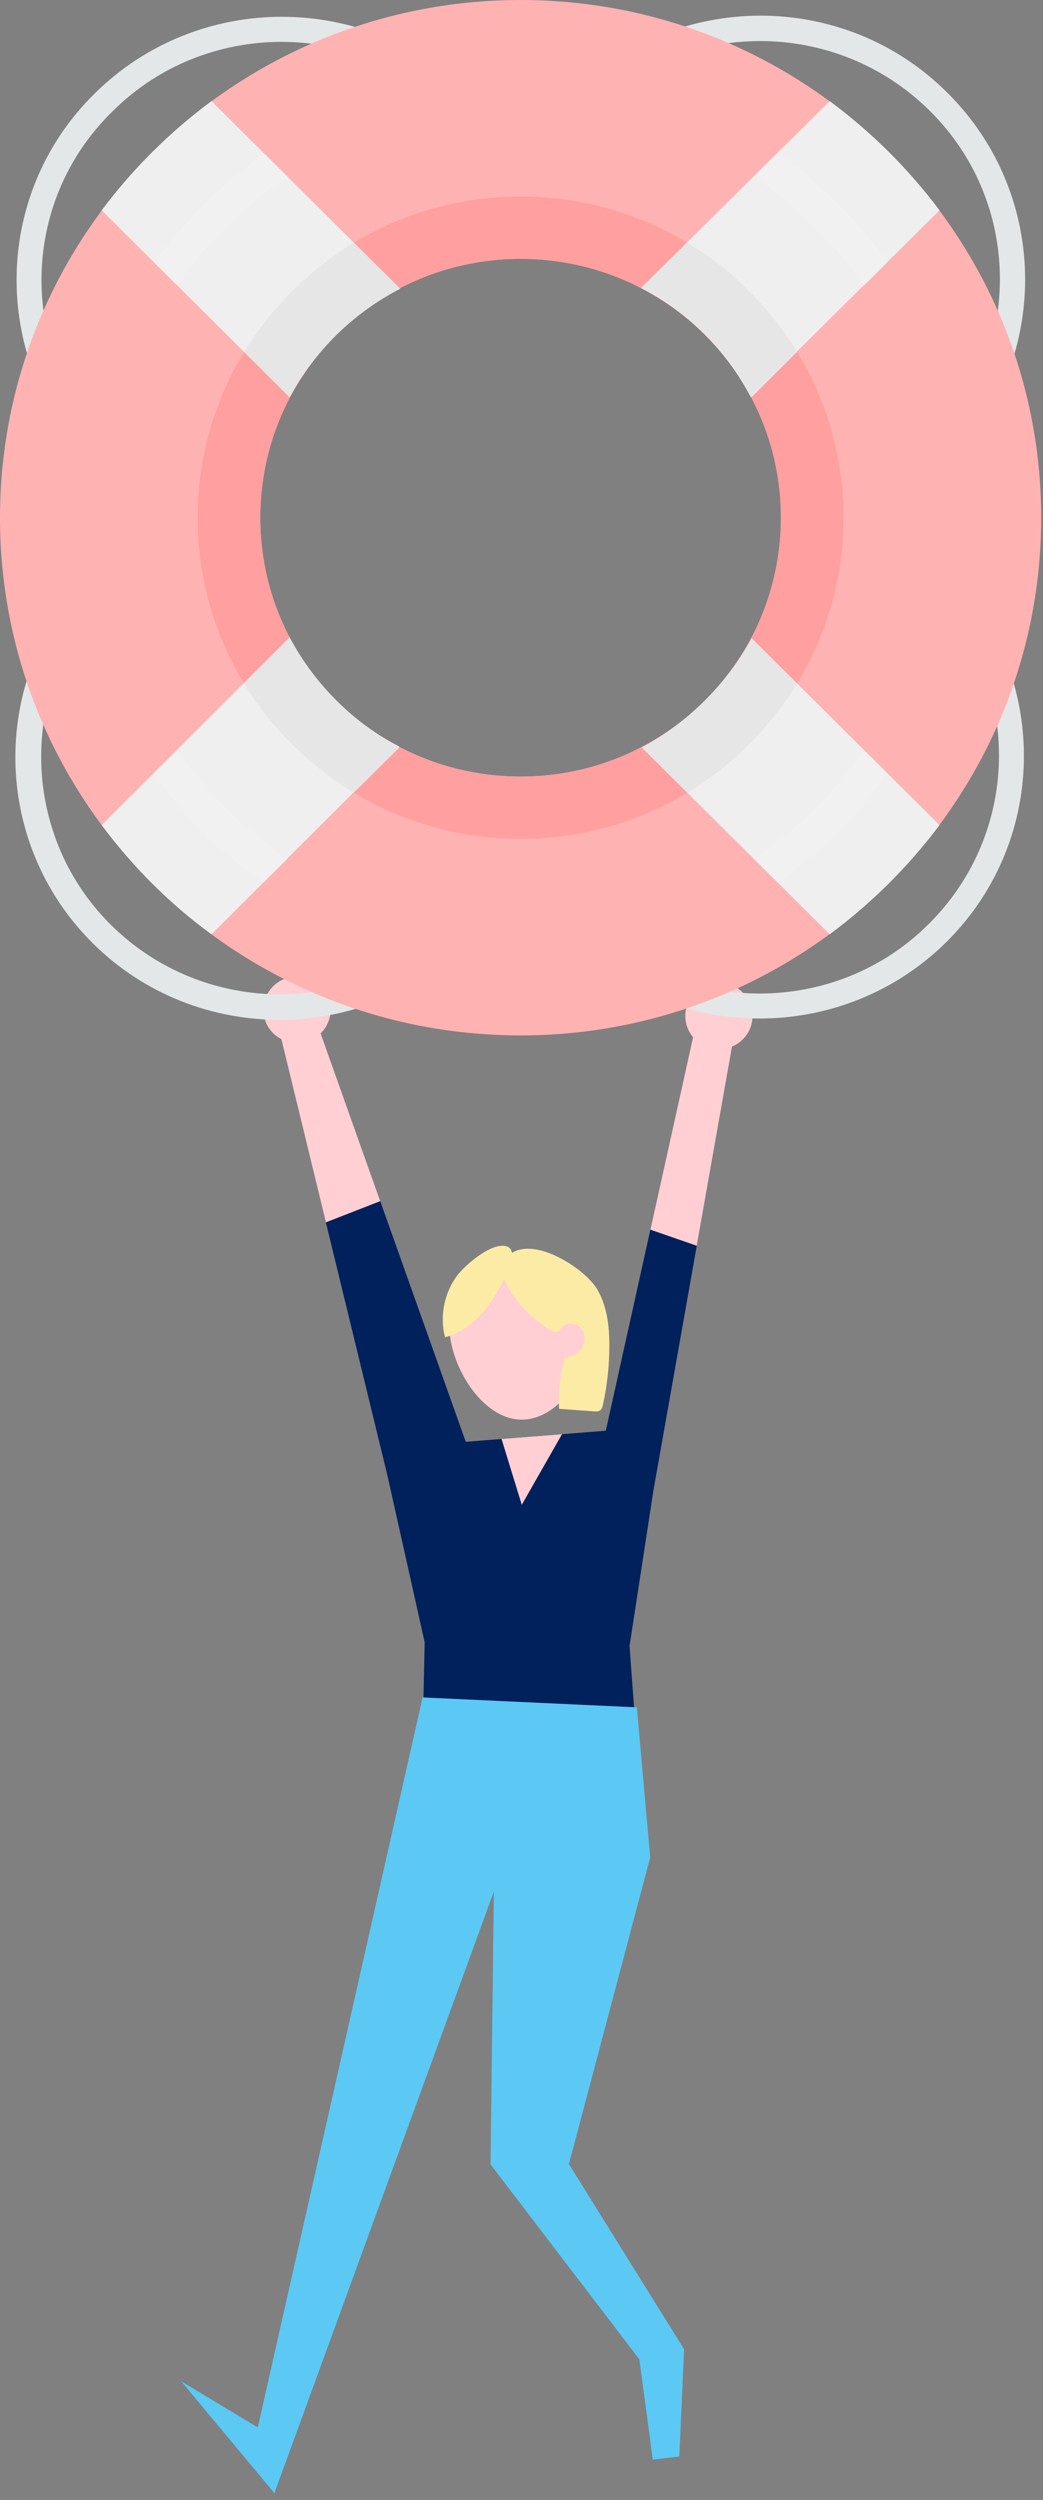 <svg width="76" height="182" viewBox="0 0 76 182" fill="none" xmlns="http://www.w3.org/2000/svg">
<rect x="0" y="0" width="76" height="182" fill="#808080" stroke="none"/>
<g clip-path="url(#clip0_422_34)">
<path fill-rule="evenodd" clip-rule="evenodd" d="M47.001 135.212L45.873 119.825L47.615 108.499L53.531 75.124L50.674 74.72L44.144 104.159L33.938 104.965L23.325 75.124L20.467 75.526L28.223 107.386L30.945 119.564L30.626 134.405L47.001 135.212Z" fill="#00215B"/>
<path fill-rule="evenodd" clip-rule="evenodd" d="M32.733 96.479C32.733 99.364 35.1 103.353 38.021 103.353C40.942 103.353 43.307 99.364 43.307 96.479C43.307 93.593 40.942 91.254 38.021 91.254C35.1 91.254 32.733 93.593 32.733 96.479Z" fill="#FFCFD3"/>
<path fill-rule="evenodd" clip-rule="evenodd" d="M40.247 97.192C40.542 96.827 41.011 96.57 41.481 96.634C41.589 96.649 41.696 96.681 41.791 96.734C42.05 96.879 42.194 97.169 42.248 97.458C42.394 98.255 41.927 99.085 41.235 99.521C41.038 99.644 40.822 99.741 40.59 99.769C40.358 99.796 40.112 99.746 39.932 99.598C39.272 99.057 39.823 97.716 40.247 97.192Z" fill="#FFCFD3"/>
<path fill-rule="evenodd" clip-rule="evenodd" d="M40.243 96.901C40.362 96.958 40.502 97.013 40.624 96.964C40.747 96.917 40.812 96.786 40.894 96.682C41.211 96.273 41.908 96.273 42.277 96.636C42.648 97 42.685 97.621 42.429 98.069C42.172 98.519 41.67 98.799 41.153 98.874C40.813 100.072 40.674 101.324 40.74 102.566C41.582 102.627 42.423 102.688 43.264 102.749C43.428 102.762 43.608 102.769 43.737 102.67C43.858 102.576 43.901 102.416 43.934 102.267C44.248 100.843 44.404 99.385 44.401 97.926C44.399 96.505 44.227 95.032 43.486 93.815C42.596 92.359 38.95 89.962 37.17 91.305C35.212 92.786 38.886 96.257 40.243 96.901Z" fill="#FCEBA5"/>
<path fill-rule="evenodd" clip-rule="evenodd" d="M35.782 94.773C34.983 95.968 33.831 96.993 32.428 97.356C32.023 95.807 32.374 94.082 33.355 92.809C33.907 92.093 35.902 90.344 36.964 90.755C38.063 91.181 36.323 93.964 35.782 94.773Z" fill="#FCEBA5"/>
<path fill-rule="evenodd" clip-rule="evenodd" d="M46.404 124.298L30.793 123.576L18.783 176.72L13.211 173.37L19.994 181.507L35.986 137.703L35.743 157.57L46.586 171.764L47.278 176.887L47.565 179.065L49.498 178.838L49.849 171.031L41.456 157.547L47.378 135.227L46.404 124.298Z" fill="#5BC9F4"/>
<path fill-rule="evenodd" clip-rule="evenodd" d="M47.391 89.522L50.771 90.693L53.532 75.123L50.674 74.719L47.391 89.522Z" fill="#FFCFD3"/>
<path fill-rule="evenodd" clip-rule="evenodd" d="M27.707 87.445L23.746 88.99L20.468 75.527L23.326 75.123L27.707 87.445Z" fill="#FFCFD3"/>
<path fill-rule="evenodd" clip-rule="evenodd" d="M40.951 104.412L38.02 109.552L36.545 104.759L40.951 104.412Z" fill="#FFCFD3"/>
<path fill-rule="evenodd" clip-rule="evenodd" d="M19.189 73.51C19.189 74.847 20.286 75.929 21.639 75.929C22.992 75.929 24.088 74.847 24.088 73.51C24.088 72.173 22.992 71.091 21.639 71.091C20.286 71.091 19.189 72.173 19.189 73.51Z" fill="#FFCFD3"/>
<path fill-rule="evenodd" clip-rule="evenodd" d="M49.936 73.963C49.936 75.298 51.032 76.382 52.385 76.382C53.737 76.382 54.833 75.298 54.833 73.963C54.833 72.626 53.737 71.542 52.385 71.542C51.032 71.542 49.936 72.626 49.936 73.963Z" fill="#FFCFD3"/>
<path d="M66.385 36.571L66.207 34.156L67.748 32.625C74.564 25.853 74.564 14.781 67.748 8.068C60.932 1.296 49.848 1.296 43.032 8.068L41.49 9.599C40.72 9.481 39.89 9.422 39.06 9.422L41.727 6.772C49.255 -0.707 61.524 -0.766 69.052 6.772C76.579 14.251 76.579 26.442 69.052 33.921L66.385 36.571ZM34.437 9.658L32.896 8.127C26.08 1.355 14.937 1.355 8.18 8.127C1.304 14.84 1.304 25.912 8.18 32.684L9.721 34.215C9.602 34.981 9.543 35.805 9.543 36.63L6.876 33.98C-0.652 26.501 -0.711 14.31 6.876 6.831C14.403 -0.648 26.672 -0.648 34.2 6.831L36.867 9.481C36.037 9.481 35.208 9.54 34.437 9.658ZM9.484 38.809L9.661 41.223L8.12 42.755C1.304 49.527 1.304 60.598 8.061 67.312C14.877 74.084 25.961 74.084 32.778 67.312L34.319 65.78C35.089 65.898 35.919 65.957 36.749 65.957L34.081 68.607C26.554 76.086 14.285 76.145 6.757 68.666C-0.77 61.187 -0.77 48.997 6.816 41.518L9.484 38.809ZM41.431 65.722L42.972 67.253C49.788 74.025 60.931 74.025 67.689 67.253C74.505 60.48 74.505 49.468 67.629 42.695L66.088 41.164C66.207 40.399 66.266 39.574 66.266 38.75L68.933 41.4C76.461 48.879 76.52 61.069 68.993 68.548C61.465 76.027 49.196 76.027 41.668 68.489L39.001 65.839C39.831 65.898 40.661 65.839 41.431 65.722Z" fill="#E4E7E7"/>
<path d="M37.934 0C17.011 0 0 16.901 0 37.69C0 58.478 16.952 75.38 37.934 75.38C58.857 75.38 75.868 58.478 75.868 37.69C75.868 16.901 58.857 0 37.934 0ZM37.934 56.535C27.443 56.535 18.967 48.113 18.967 37.69C18.967 27.266 27.443 18.845 37.934 18.845C48.425 18.845 56.901 27.266 56.901 37.69C56.901 48.113 48.425 56.535 37.934 56.535Z" fill="#FFB2B2"/>
<path d="M37.934 14.31C24.953 14.31 14.403 24.793 14.403 37.69C14.403 50.587 24.953 61.069 37.934 61.069C50.914 61.069 61.465 50.587 61.465 37.69C61.465 24.793 50.914 14.31 37.934 14.31ZM37.934 56.535C27.443 56.535 18.967 48.113 18.967 37.69C18.967 27.266 27.443 18.845 37.934 18.845C48.425 18.845 56.901 27.266 56.901 37.69C56.901 48.113 48.425 56.535 37.934 56.535Z" fill="#FF9F9F"/>
<path d="M29.102 54.356C25.665 52.589 22.879 49.762 21.101 46.406L7.409 60.068C9.661 63.071 12.329 65.78 15.411 68.018L29.102 54.356ZM46.706 20.965C50.144 22.732 52.93 25.499 54.708 28.915L68.459 15.312C66.207 12.308 63.48 9.599 60.457 7.361L46.706 20.965ZM7.409 15.312L21.101 28.915C22.879 25.499 25.665 22.732 29.102 20.965L15.411 7.361C12.388 9.599 9.661 12.308 7.409 15.312ZM68.459 60.068L54.767 46.465C52.989 49.88 50.203 52.648 46.766 54.415L60.457 68.018C63.48 65.78 66.207 63.071 68.459 60.068Z" fill="#EFEFEF"/>
<path d="M50.085 17.667L46.766 20.965C50.203 22.732 52.989 25.499 54.767 28.915L58.086 25.617C56.071 22.378 53.345 19.61 50.085 17.667ZM21.101 46.406L17.782 49.762C19.738 53.001 22.523 55.71 25.783 57.712L29.102 54.415C25.724 52.589 22.938 49.821 21.101 46.406ZM46.766 54.415L50.085 57.712C53.345 55.769 56.071 53.001 58.086 49.762L54.767 46.465C52.93 49.821 50.144 52.589 46.766 54.415ZM29.162 21.024L25.783 17.667C22.523 19.669 19.797 22.378 17.782 25.617L21.101 28.915C22.938 25.558 25.724 22.791 29.162 21.024Z" fill="#E6E6E6"/>
<path d="M12.921 54.591L11.202 56.299C13.395 59.361 16.062 62.07 19.204 64.249L20.923 62.541C17.782 60.362 15.055 57.712 12.921 54.591ZM62.947 54.591C60.813 57.712 58.087 60.421 54.945 62.541L56.664 64.249C59.746 62.07 62.473 59.361 64.666 56.299L62.947 54.591ZM12.921 20.788C15.055 17.667 17.781 14.958 20.923 12.838L19.263 11.189C16.181 13.368 13.455 16.077 11.262 19.139L12.921 20.788ZM62.947 20.788L64.666 19.08C62.473 16.018 59.746 13.309 56.664 11.13L54.945 12.838C58.086 14.958 60.754 17.667 62.947 20.788Z" fill="#F1F1F1"/>
</g>
<defs>
<clipPath id="clip0_422_34">
<rect width="76" height="182" fill="white"/>
</clipPath>
</defs>
</svg>
